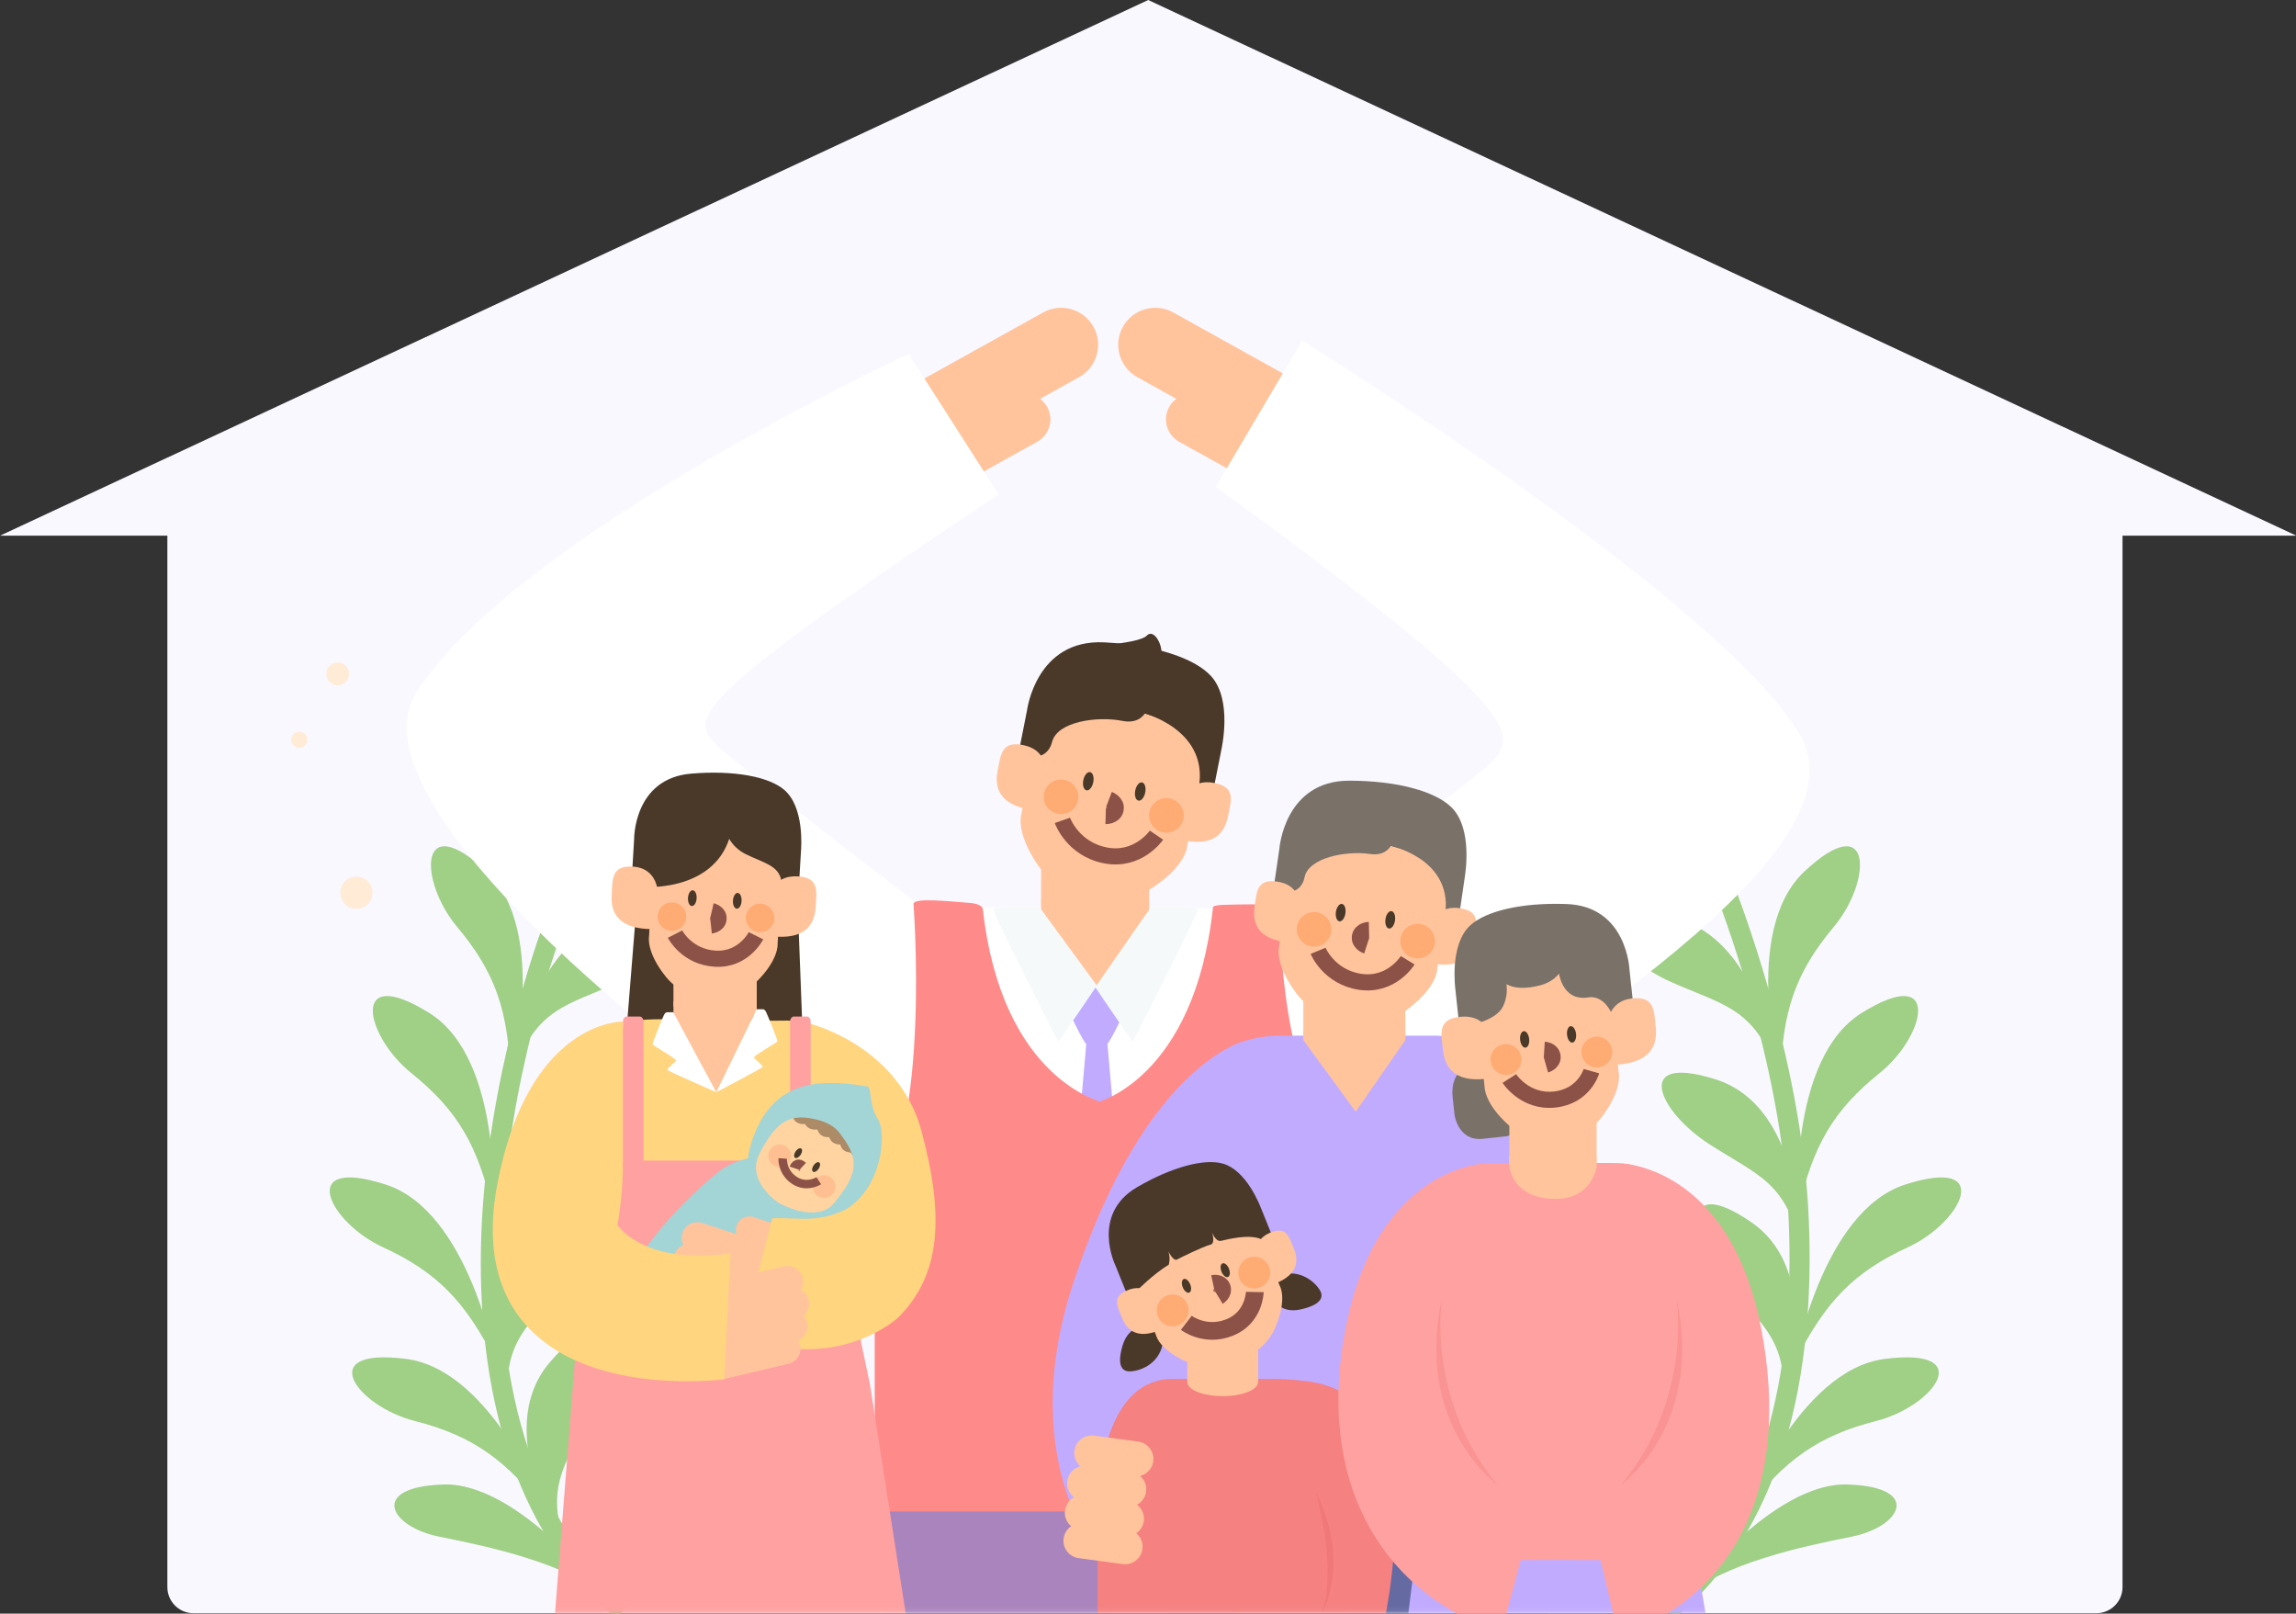 <svg width="454" height="319" viewBox="0 0 454 319" fill="none" xmlns="http://www.w3.org/2000/svg">
<rect x="0" y="0" width="454" height="319" fill="#333333" stroke="none"/>
<g clip-path="url(#clip0_596_21794)">
<path d="M454.083 105.901L340.561 52.95L227.04 0L113.522 52.951L0 105.901H33.094V313.75C33.094 316.604 35.409 318.917 38.266 318.917H414.526C417.383 318.917 419.698 316.604 419.698 313.75V105.901H454.083Z" fill="#F9F8FF"/>
<path d="M119.815 315.622C119.815 315.622 102.575 293.011 87.732 293.468C72.89 293.925 76.936 301.816 86.943 303.803C96.948 305.789 111.754 309.014 119.815 315.622Z" fill="#A0CF86"/>
<path d="M112.34 306.954C112.34 306.954 96.594 283.465 108.714 269.316C120.041 256.094 121.548 268.962 116.518 279.603C111.488 290.245 107.493 294.212 112.34 306.954Z" fill="#A0CF86"/>
<path d="M100.561 278.969C100.561 278.969 91.331 252.244 106.66 241.651C120.985 231.75 119.16 244.578 111.58 253.587C104 262.596 99.126 265.413 100.559 278.969H100.561Z" fill="#A0CF86"/>
<path d="M96.91 247.177C96.91 247.177 96.041 218.919 113.829 213.355C130.45 208.154 124.895 219.861 114.978 226.212C105.063 232.563 99.57 233.808 96.91 247.177Z" fill="#A0CF86"/>
<path d="M108.323 299.277C108.323 299.277 97.486 270.846 80.336 268.646C61.849 266.274 70.602 278.011 82.017 280.917C93.431 283.822 100.152 288.557 108.325 299.275L108.323 299.277Z" fill="#A0CF86"/>
<path d="M98.057 269.189C98.057 269.189 92.733 239.466 76.271 234.174C58.528 228.471 64.99 241.607 75.682 246.545C86.374 251.483 91.981 257.157 98.057 269.187V269.189Z" fill="#A0CF86"/>
<path d="M97.483 239.511C97.483 239.511 99.561 209.389 84.883 200.252C69.064 190.403 72.132 204.717 81.298 212.108C90.464 219.498 94.519 226.364 97.483 239.511Z" fill="#A0CF86"/>
<path d="M100.927 213.24C100.927 213.24 108.821 184.094 96.199 172.282C82.596 159.551 82.822 174.186 90.376 183.217C97.93 192.246 100.574 199.768 100.927 213.24Z" fill="#A0CF86"/>
<path d="M101.479 212.072C101.479 212.072 104.971 184.016 123.402 181.252C140.628 178.667 133.334 189.382 122.56 194.133C111.783 198.884 106.166 199.271 101.479 212.072Z" fill="#A0CF86"/>
<path d="M109.847 181.934C109.847 181.934 99.614 208.057 97.453 238.633C95.432 267.244 100.647 299.751 123.191 318.429" stroke="#A0CF86" stroke-width="3.97" stroke-miterlimit="10"/>
<path d="M333.181 315.622C333.181 315.622 350.421 293.011 365.264 293.468C380.106 293.925 376.06 301.816 366.053 303.803C356.048 305.789 341.242 309.014 333.179 315.622H333.181Z" fill="#A0CF86"/>
<path d="M340.656 306.954C340.656 306.954 356.4 283.465 344.28 269.316C332.953 256.094 331.446 268.962 336.476 279.603C341.508 290.245 345.501 294.212 340.654 306.954H340.656Z" fill="#A0CF86"/>
<path d="M352.437 278.969C352.437 278.969 361.667 252.244 346.338 241.651C332.013 231.75 333.838 244.578 341.418 253.587C348.998 262.596 353.872 265.413 352.438 278.969H352.437Z" fill="#A0CF86"/>
<path d="M356.088 247.177C356.088 247.177 356.956 218.919 339.169 213.355C322.547 208.154 328.103 219.861 338.02 226.212C347.935 232.563 353.428 233.808 356.088 247.177Z" fill="#A0CF86"/>
<path d="M344.675 299.277C344.675 299.277 355.512 270.846 372.662 268.646C391.149 266.274 382.395 278.011 370.98 280.917C359.567 283.822 352.846 288.557 344.673 299.275L344.675 299.277Z" fill="#A0CF86"/>
<path d="M354.939 269.189C354.939 269.189 360.263 239.466 376.725 234.174C394.468 228.471 388.006 241.607 377.314 246.545C366.622 251.483 361.015 257.157 354.939 269.187V269.189Z" fill="#A0CF86"/>
<path d="M355.513 239.511C355.513 239.511 353.435 209.389 368.113 200.252C383.932 190.403 380.864 204.717 371.698 212.108C362.532 219.498 358.476 226.364 355.513 239.511Z" fill="#A0CF86"/>
<path d="M352.069 213.24C352.069 213.24 344.175 184.094 356.797 172.282C370.4 159.551 370.174 174.186 362.62 183.217C355.066 192.246 352.422 199.768 352.069 213.24Z" fill="#A0CF86"/>
<path d="M351.517 212.072C351.517 212.072 348.025 184.016 329.593 181.252C312.368 178.667 319.662 189.382 330.436 194.133C341.212 198.884 346.83 199.271 351.517 212.072Z" fill="#A0CF86"/>
<path d="M339.861 172.734C339.861 172.734 353.652 205.819 355.545 238.631C357.195 267.266 352.35 299.749 329.806 318.427" stroke="#A0CF86" stroke-width="3.97" stroke-miterlimit="10"/>
<mask id="mask0_596_21794" style="mask-type:luminance" maskUnits="userSpaceOnUse" x="12" y="17" width="430" height="302">
<path d="M441.342 117.854L334.19 67.874L227.04 17.895L119.892 67.874L12.741 117.854H43.977V314.04C43.977 316.735 46.164 318.918 48.859 318.918H404.003C406.7 318.918 408.885 316.733 408.885 314.04V117.854H441.34H441.342Z" fill="white"/>
</mask>
<g mask="url(#mask0_596_21794)">
<path d="M216.215 64.603C214.247 61.072 209.789 59.804 206.259 61.769L178.395 77.266C174.863 79.23 173.594 83.684 175.56 87.213C177.527 90.745 181.984 92.012 185.518 90.047L213.38 74.549C216.912 72.584 218.181 68.13 216.217 64.601L216.215 64.603Z" fill="#FFC49C"/>
<path d="M207.063 80.448C205.705 78.008 202.624 77.133 200.184 78.491L180.934 89.198C178.492 90.556 177.617 93.634 178.975 96.072C180.334 98.511 183.412 99.386 185.854 98.029L205.104 87.32C207.546 85.962 208.422 82.884 207.063 80.446V80.448Z" fill="#FFC49C"/>
<path d="M222.038 64.603C224.006 61.072 228.463 59.804 231.994 61.769L259.856 77.266C263.388 79.23 264.657 83.684 262.69 87.213C260.724 90.745 256.269 92.012 252.733 90.047L224.871 74.549C221.338 72.584 220.07 68.13 222.034 64.601L222.038 64.603Z" fill="#FFC49C"/>
<path d="M231.188 80.448C232.548 78.008 235.627 77.133 238.066 78.491L257.319 89.198C259.759 90.556 260.636 93.634 259.278 96.072C257.919 98.511 254.84 99.386 252.399 98.029L233.148 87.32C230.708 85.962 229.831 82.884 231.189 80.446L231.188 80.448Z" fill="#FFC49C"/>
<path d="M251.408 181.949C251.408 181.949 270.085 171.019 293.722 151.757C301.12 145.472 301.93 141.073 240.42 96.211L257.484 67.34C257.484 67.34 339.983 118.475 355.901 145.232C369.319 167.787 309.961 205.271 258.134 238.873L251.408 181.947V181.949Z" fill="white"/>
<path d="M184.958 181.307C184.958 181.307 165.674 166.972 142.038 147.709C136.896 142.174 133.177 140.5 197.458 97.747L179.685 69.977C179.685 69.977 102.109 105.899 82.332 136.882C69.319 157.268 125.059 205.272 176.886 238.874L184.958 181.306V181.307Z" fill="white"/>
<path d="M233.475 179.34H199.05C172.112 179.34 173.005 196.156 173.005 196.156V297.172H259.522V196.156C259.522 196.156 260.414 179.34 233.477 179.34H233.475Z" fill="white"/>
<path d="M261.6 453.369H219.266L218.241 295.477L261.266 295.461L261.6 453.369Z" fill="#AA85BD"/>
<path d="M219.18 313.027H217.302V335.48H219.18V313.027Z" fill="#4C8A96"/>
<path d="M174.8 453.369H217.134L218.161 295.477L175.136 295.461L174.8 453.369Z" fill="#AA85BD"/>
<path d="M219.099 291.754H217.221V335.48H219.099V291.754Z" fill="#AA85BD"/>
<path d="M205.897 187.02V168.594H227.211V189.078L205.897 187.02Z" fill="#FFC688"/>
<path d="M218.405 199.775L216.852 194.543V194.985L215.354 200.028C215.354 200.028 209.778 263.017 209.861 263.859C209.943 264.699 214.799 271.543 215.783 272.367C216.552 273.011 216.806 273.036 216.879 273.018C216.954 273.036 217.206 273.011 217.975 272.367C218.959 271.543 223.815 264.699 223.897 263.859C223.98 263.019 218.405 199.775 218.405 199.775Z" fill="#C1ABFF"/>
<path d="M180.627 178.624C180.627 178.624 184.091 223.218 172.963 237.192V298.802H218.348V218.015C218.348 218.015 198.176 213.864 194.35 179.814C194.35 179.814 194.434 178.706 191.806 178.503C187.128 178.138 181.053 177.47 180.627 178.624Z" fill="#FF8A8A"/>
<path d="M217.301 195.095V195.02H216.038V195.361L210.828 198.888C210.828 198.888 214.37 206.433 214.865 206.433H216.512V206.233H217.219V206.433H218.866C219.359 206.433 222.901 198.888 222.901 198.888L217.301 195.097V195.095Z" fill="#C1ABFF"/>
<path d="M253.05 179.441C253.05 179.441 252.648 210.299 263.394 224.273L261.611 298.801H216.677V218.014C216.677 218.014 236.15 213.518 239.842 179.468C239.842 179.468 239.517 178.946 241.942 178.878C250.677 178.634 252.99 178.815 253.052 179.445L253.05 179.441Z" fill="#FF8A8A"/>
<path d="M216.947 194.764C216.947 194.764 209.415 205.893 209.281 205.893C209.147 205.893 196.243 180.371 196.377 179.751C196.509 179.133 205.673 179.331 205.673 179.331L216.947 194.764Z" fill="#F5F9FA"/>
<path d="M216.297 194.764C216.297 194.764 223.83 205.893 223.964 205.893C224.098 205.893 237 180.371 236.868 179.751C236.735 179.133 227.571 179.331 227.571 179.331L216.297 194.764Z" fill="#F5F9FA"/>
<path d="M205.897 179.808L216.848 194.774L227.213 179.809L227.221 178.23L205.897 177.648V179.808Z" fill="#FFC49C"/>
<path d="M227.221 168.594H205.897V179.141H227.221V168.594Z" fill="#FFC49C"/>
<path d="M201.341 149.203L203.079 140.433C203.079 140.433 204.845 126.279 218.407 126.987C228.511 127.515 236.299 130.16 239.474 133.664C243.737 138.364 241.584 147.836 241.457 148.475C241.331 149.113 239.643 157.617 239.643 157.617L201.339 149.205L201.341 149.203Z" fill="#4A3928"/>
<path d="M234.738 167.308C234.738 167.308 236.403 158.911 237.984 150.937C239.564 142.962 220.861 139.701 220.861 139.701L220.806 139.98C215.221 139.268 206.309 139.024 205.233 144.452C203.652 152.424 201.985 160.824 201.985 160.824C201.985 160.824 200.695 164.271 205.088 170.83C208.051 175.255 212.897 176.768 215.752 177.232C218.568 177.891 223.624 178.339 228.052 175.378C234.619 170.988 234.74 167.31 234.74 167.31L234.738 167.308Z" fill="#FFC49C"/>
<path d="M202.665 149.504C202.665 149.504 207.014 150.715 208.038 146.665C209.062 142.614 217.017 141.538 221.91 142.506C227.23 143.561 227.434 137.937 227.434 137.937L216.389 136.055L207.025 138.674L202.665 149.504Z" fill="#4A3928"/>
<path d="M206.533 151.372C206.533 151.372 206.512 148.127 202.257 147.285C198.001 146.443 197.893 149.221 197.274 152.337C196.656 155.456 197.385 158.842 203.344 160.021C209.301 161.201 206.534 151.372 206.534 151.372H206.533Z" fill="#FFC49C"/>
<path d="M225.618 140.809C225.618 140.809 238.983 143.953 237.068 155.561L239.75 156.258L239.335 144.41L231.469 140.035L225.62 140.809H225.618Z" fill="#4A3928"/>
<path d="M234.632 156.94C234.632 156.94 235.887 153.948 240.145 154.79C244.402 155.632 243.442 158.24 242.823 161.359C242.205 164.477 240.238 167.328 234.279 166.149C228.322 164.969 234.632 156.938 234.632 156.938V156.94Z" fill="#FFC49C"/>
<path d="M213.65 127.832C213.65 127.832 225.073 127.386 226.74 125.673C228.408 123.958 230.362 128.599 229.407 129.791C228.452 130.982 220.536 129.914 220.536 129.914L213.652 127.832H213.65Z" fill="#4A3928"/>
<path d="M213.233 157.523C213.233 159.411 211.702 160.94 209.813 160.94C207.924 160.94 206.393 159.411 206.393 157.523C206.393 155.635 207.924 154.105 209.813 154.105C211.702 154.105 213.233 155.635 213.233 157.523Z" fill="#FFAB73"/>
<path d="M234.059 161.187C234.059 163.075 232.528 164.604 230.637 164.604C228.746 164.604 227.217 163.075 227.217 161.187C227.217 159.299 228.748 157.77 230.637 157.77C232.526 157.77 234.059 159.299 234.059 161.187Z" fill="#FFAB73"/>
<path d="M216.18 154.635C215.984 155.63 215.381 156.349 214.836 156.241C214.291 156.132 214.01 155.239 214.206 154.245C214.405 153.251 215.005 152.531 215.55 152.64C216.095 152.748 216.376 153.641 216.18 154.635Z" fill="#4A3928"/>
<path d="M226.451 156.671C226.255 157.665 225.653 158.384 225.107 158.276C224.562 158.168 224.28 157.274 224.476 156.28C224.674 155.286 225.276 154.567 225.822 154.675C226.367 154.783 226.648 155.676 226.451 156.672V156.671Z" fill="#4A3928"/>
<path d="M219.281 158.039C219.281 158.039 220.867 158.643 220.597 160.004C220.327 161.365 218.631 161.319 218.631 161.319" stroke="#8C5247" stroke-width="3.19" stroke-miterlimit="10"/>
<path d="M210.074 162.176C210.074 162.176 212.047 167.811 218.554 169.099C225.062 170.386 228.676 165.102 228.676 165.102" stroke="#8C5247" stroke-width="3.19" stroke-miterlimit="10"/>
<path d="M125.626 182.074L123.065 213.875L159.03 212.793L157.846 181.68L125.626 182.074Z" fill="#4A3928"/>
<path d="M160.288 202.416C160.288 202.416 177.668 206.708 182.224 223.645C186.781 240.582 185.988 251.906 177.785 260.283C169.583 268.661 160.699 242.481 160.699 242.481L160.29 202.414L160.288 202.416Z" fill="#FFD580"/>
<path d="M129.165 201.512C130.739 201.512 139.69 201.313 140.957 201.313C140.957 201.313 141.677 201.303 151.349 201.76C152.614 201.819 154.024 201.76 155.598 201.76C170.875 201.76 169.733 220.284 169.733 220.284L170.37 277.834L145.835 277.728L113.779 277.194L114.978 219.886C114.978 219.886 113.889 201.514 129.167 201.514L129.165 201.512Z" fill="#FFD580"/>
<path d="M160.301 230.529C160.301 231.081 159.963 231.527 159.546 231.527H156.985C156.569 231.527 156.233 231.08 156.233 230.529V201.957C156.233 201.405 156.57 200.957 156.985 200.957H159.546C159.963 200.957 160.301 201.405 160.301 201.957V230.529Z" fill="#FFA1A1"/>
<path d="M133.164 198.953V187.824H149.635V200.687L133.164 198.953Z" fill="#FFC49C"/>
<path d="M133.164 200.868L141.608 215.968L149.616 199.629L149.627 197.523L133.164 197.94V200.868Z" fill="#FFC49C"/>
<path d="M124.939 173.465L125.385 165.935C125.385 165.935 125.237 153.903 136.652 152.94C145.157 152.223 151.97 153.544 155.025 156.106C159.128 159.546 158.414 167.709 158.383 168.257C158.35 168.806 157.916 176.106 157.916 176.106L124.938 173.465H124.939Z" fill="#4A3928"/>
<path d="M153.756 186.653C153.756 186.653 154.184 179.458 154.59 172.629C154.995 165.798 141.421 165.359 141.421 165.359L141.262 165.589C136.966 165.662 129.448 166.473 129.171 171.121C128.765 177.952 128.337 185.145 128.337 185.145C128.337 185.145 127.702 188.17 131.677 193.112C134.357 196.445 138.174 197.129 140.378 197.177C142.574 197.391 146.444 197.162 149.501 194.168C154.032 189.731 153.758 186.653 153.758 186.653H153.756Z" fill="#FFC49C"/>
<path d="M128.157 175.339C128.157 175.339 141.862 176.051 144.546 164.575C145.91 158.746 146.391 159.224 146.391 159.224L133.272 163.5L127.508 165.093L128.156 175.339H128.157Z" fill="#4A3928"/>
<path d="M129.924 175.437C129.924 175.437 129.435 171.57 125.152 171.317C120.869 171.062 121.137 173.799 120.95 176.936C120.763 180.075 121.932 183.292 127.93 183.648C133.926 184.004 129.924 175.435 129.924 175.435V175.437Z" fill="#FFC49C"/>
<path d="M143.628 164.624C143.628 164.624 144.419 167.361 147.45 168.854C151.441 170.82 154.445 171.118 154.619 175.045C154.793 178.972 157.198 169.347 157.198 169.347L150.729 162.555L143.63 164.626L143.628 164.624Z" fill="#4A3928"/>
<path d="M152.662 176.1C152.662 176.1 153.49 173 157.773 173.253C162.056 173.506 161.467 176.192 161.28 179.33C161.094 182.469 159.55 185.527 153.554 185.171C147.559 184.815 152.66 176.1 152.66 176.1H152.662Z" fill="#FFC49C"/>
<path d="M135.646 180.761C135.894 182.298 134.849 183.743 133.311 183.991C131.774 184.239 130.325 183.195 130.078 181.658C129.83 180.122 130.874 178.675 132.413 178.427C133.951 178.178 135.398 179.224 135.646 180.759V180.761Z" fill="#FFAB73"/>
<path d="M153.077 181.008C153.325 182.544 152.28 183.991 150.742 184.239C149.205 184.486 147.757 183.443 147.509 181.907C147.261 180.37 148.306 178.925 149.844 178.677C151.381 178.429 152.829 179.473 153.077 181.01V181.008Z" fill="#FFAB73"/>
<path d="M137.744 177.607C137.695 178.468 137.269 179.143 136.799 179.115C136.327 179.088 135.985 178.367 136.037 177.507C136.088 176.644 136.512 175.969 136.984 175.997C137.456 176.024 137.797 176.745 137.746 177.607H137.744Z" fill="#4A3928"/>
<path d="M146.637 178.135C146.585 178.995 146.161 179.67 145.69 179.643C145.218 179.615 144.876 178.894 144.928 178.034C144.979 177.172 145.403 176.497 145.875 176.524C146.347 176.552 146.688 177.273 146.637 178.135Z" fill="#4A3928"/>
<path d="M140.751 180.117C140.751 180.117 142.158 180.442 142.088 181.621C142.018 182.799 140.583 182.957 140.583 182.957" stroke="#8C5247" stroke-width="3.19" stroke-miterlimit="10"/>
<path d="M133.47 184.668C133.47 184.668 135.785 189.188 141.42 189.524C147.054 189.857 149.488 184.985 149.488 184.985" stroke="#8C5247" stroke-width="3.19" stroke-miterlimit="10"/>
<path d="M133.131 200.112H131.934C131.934 200.112 131.594 200.04 131.28 200.669C130.968 201.299 128.956 206.264 129.037 206.481C129.118 206.695 133.97 209.394 133.685 209.719C133.401 210.043 131.892 211.283 131.932 211.5C131.972 211.716 141.638 215.919 141.638 215.919L133.129 200.114L133.131 200.112Z" fill="white"/>
<path d="M149.635 199.514H150.833C150.833 199.514 151.173 199.443 151.485 200.072C151.797 200.701 153.809 205.667 153.727 205.881C153.644 206.096 148.794 208.794 149.078 209.119C149.363 209.442 150.872 210.684 150.832 210.9C150.791 211.117 141.636 215.919 141.636 215.919L149.631 199.514H149.635Z" fill="white"/>
<path d="M123.188 229.438H160.35C160.35 229.438 159.469 250.296 170 264.082L173.19 306.319L115.845 298.445L114.045 264.214C114.045 264.214 123.19 251.151 123.19 229.438H123.188Z" fill="#FFA1A1"/>
<path d="M114.044 264.21L103.596 397.326H191.325L171.997 273.529L170 264.077L121.178 263.992L114.044 264.21Z" fill="#FFA1A1"/>
<path d="M142.113 231.628C142.113 231.628 120.01 248.969 121.774 263.866C123.539 278.763 152.937 271.075 165.059 248.329C174.92 229.827 151.252 224.34 142.115 231.628H142.113Z" fill="#A3D4D6"/>
<path d="M169.018 236.481L171.905 232.045C171.905 232.045 177.007 225.316 170.965 220.022C166.466 216.077 162.199 215.493 159.407 215.668C155.658 215.901 152.526 219.294 152.317 219.617C152.108 219.94 149.308 224.24 149.308 224.24L169.019 236.481H169.018Z" fill="#AD8B66"/>
<path d="M149.387 227.361C149.387 227.361 150.145 226.124 152.771 222.092C155.396 218.06 164.67 224.396 164.67 224.396L164.579 224.536C167.239 226.539 171.118 230.114 169.332 232.857C166.706 236.889 165.948 238.123 165.948 238.123C165.948 238.123 164.601 239.787 160.028 240.754C156.943 241.405 154.696 239.512 153.294 238.53C151.829 237.648 149.558 236.745 148.904 233.664C147.937 229.094 149.385 227.357 149.385 227.357L149.387 227.361Z" fill="#FFD4A1"/>
<path d="M156.262 229.365C155.785 230.515 154.463 231.06 153.312 230.583C152.161 230.104 151.614 228.785 152.093 227.633C152.572 226.483 153.892 225.938 155.043 226.415C156.194 226.892 156.74 228.213 156.262 229.363V229.365Z" fill="#FFBF91"/>
<path d="M165.019 235.433C164.54 236.583 163.22 237.128 162.069 236.651C160.918 236.174 160.373 234.853 160.85 233.703C161.329 232.553 162.649 232.008 163.8 232.485C164.951 232.962 165.498 234.283 165.019 235.433Z" fill="#FFBF91"/>
<path d="M158.309 228.302C157.972 228.804 157.472 229.063 157.197 228.878C156.921 228.693 156.971 228.135 157.311 227.632C157.648 227.128 158.148 226.871 158.423 227.056C158.699 227.242 158.647 227.799 158.309 228.304V228.302Z" fill="#4A3928"/>
<path d="M161.873 231.052C161.535 231.554 161.035 231.813 160.76 231.628C160.485 231.443 160.534 230.885 160.874 230.382C161.213 229.878 161.711 229.621 161.986 229.806C162.262 229.992 162.21 230.549 161.873 231.054V231.052Z" fill="#4A3928"/>
<path d="M158.599 230.708C157.608 229.788 157.21 230.98 157.21 230.98" stroke="#8C5247" stroke-width="2.25" stroke-miterlimit="10"/>
<path d="M154.753 229.012C154.753 229.012 154.594 231.67 157.05 233.321C159.506 234.972 161.904 233.418 161.904 233.418" stroke="#8C5247" stroke-width="1.67" stroke-miterlimit="10"/>
<path d="M156.692 220.455C156.692 220.455 156.811 222.346 159.126 222.227C161.441 222.108 159.155 220.094 159.155 220.094L156.69 220.455H156.692Z" fill="#AD8B66"/>
<path d="M159.007 221.537C159.007 221.537 159.126 223.43 161.441 223.309C163.756 223.188 161.47 221.176 161.47 221.176L159.005 221.537H159.007Z" fill="#AD8B66"/>
<path d="M161.592 223.039C161.592 223.039 161.713 224.93 164.026 224.811C166.341 224.692 164.055 222.68 164.055 222.68L161.59 223.039H161.592Z" fill="#AD8B66"/>
<path d="M163.907 224.481C163.907 224.481 164.026 226.374 166.341 226.253C168.656 226.132 166.37 224.121 166.37 224.121L163.905 224.481H163.907Z" fill="#AD8B66"/>
<path d="M166.12 226.063C166.12 226.063 166.24 227.954 168.555 227.835C170.87 227.714 168.584 225.703 168.584 225.703L166.119 226.063H166.12Z" fill="#AD8B66"/>
<path d="M173.556 221.176C171.872 218.654 172.293 215.049 171.632 214.809C161.893 213.127 153.176 213.607 149.027 224.601C144.878 235.594 152.484 239.437 152.484 239.437C158.555 243.462 163.516 242.561 169.047 237.755C174.578 232.949 175.239 223.698 173.556 221.176ZM164.931 237.825C161.377 242.092 153.896 237.755 153.896 237.755C153.896 237.755 147.272 233.439 150.268 227.844C153.635 221.556 156.24 219.875 162.051 221.477C164.586 222.273 165.632 223.353 166.405 224.52C170.075 229.299 169.495 232.344 164.927 237.823L164.931 237.825Z" fill="#A3D4D6"/>
<path d="M127.245 230.529C127.245 231.081 126.907 231.527 126.492 231.527H123.931C123.515 231.527 123.179 231.08 123.179 230.529V201.957C123.179 201.405 123.517 200.957 123.931 200.957H126.492C126.909 200.957 127.245 201.405 127.245 201.957V230.529Z" fill="#FFA1A1"/>
<path d="M134.942 243.765C135.467 242.142 137.208 241.252 138.833 241.775L151.641 245.906C153.266 246.43 154.156 248.169 153.633 249.793C153.11 251.416 151.368 252.306 149.743 251.783L136.934 247.652C135.311 247.129 134.419 245.388 134.942 243.765Z" fill="#FFC49C"/>
<path d="M133.382 248.006C133.907 246.383 135.647 245.493 137.272 246.018L150.081 250.149C151.705 250.673 152.596 252.412 152.073 254.036C151.549 255.658 149.807 256.549 148.182 256.026L135.374 251.895C133.749 251.372 132.859 249.632 133.382 248.008V248.006Z" fill="#FFC49C"/>
<path d="M133.327 252.511C133.852 250.889 135.592 249.998 137.217 250.521L150.027 254.652C151.652 255.176 152.543 256.915 152.019 258.539C151.494 260.162 149.754 261.052 148.129 260.527L135.321 256.396C133.696 255.873 132.806 254.133 133.329 252.509L133.327 252.511Z" fill="#FFC49C"/>
<path d="M134.353 257.019C134.878 255.396 136.619 254.506 138.243 255.029L151.052 259.162C152.677 259.684 153.567 261.425 153.044 263.047C152.519 264.67 150.778 265.56 149.154 265.035L136.345 260.904C134.72 260.381 133.83 258.641 134.353 257.019Z" fill="#FFC49C"/>
<path d="M145.625 242.329C146.081 240.922 147.591 240.148 149.001 240.603L154.14 242.259C155.548 242.714 156.323 244.224 155.867 245.631C155.412 247.04 153.901 247.812 152.491 247.357L147.353 245.701C145.943 245.246 145.17 243.736 145.625 242.327V242.329Z" fill="#FFC49C"/>
<path d="M152.678 240.843L146.664 264.336C146.664 264.336 161.792 271.073 175.645 261.967C185.02 255.804 178.149 233.078 168.536 238.414C161.975 242.057 158.274 240.606 152.68 240.843H152.678Z" fill="#FFD580"/>
<path d="M158.676 252.629C158.281 250.969 156.616 249.944 154.957 250.338L141.86 253.44C140.198 253.835 139.172 255.498 139.567 257.157C139.96 258.815 141.625 259.842 143.286 259.45L156.383 256.346C158.043 255.953 159.071 254.288 158.676 252.629Z" fill="#FFC49C"/>
<path d="M159.895 256.985C159.5 255.325 157.835 254.299 156.176 254.694L143.079 257.798C141.419 258.192 140.391 259.854 140.786 261.514C141.179 263.172 142.844 264.2 144.505 263.805L157.602 260.701C159.264 260.309 160.29 258.645 159.895 256.985Z" fill="#FFC49C"/>
<path d="M159.592 261.477C159.197 259.819 157.532 258.791 155.873 259.186L142.776 262.29C141.116 262.684 140.09 264.348 140.483 266.006C140.876 267.664 142.541 268.692 144.202 268.297L157.299 265.193C158.961 264.801 159.987 263.137 159.592 261.477Z" fill="#FFC49C"/>
<path d="M158.212 265.892C157.817 264.232 156.152 263.207 154.492 263.599L141.395 266.703C139.734 267.096 138.708 268.759 139.103 270.42C139.495 272.078 141.16 273.105 142.822 272.711L155.919 269.609C157.58 269.216 158.606 267.552 158.213 265.892H158.212Z" fill="#FFC49C"/>
<path d="M148.14 250.354C147.799 248.914 146.354 248.025 144.913 248.366L139.659 249.61C138.22 249.951 137.327 251.394 137.669 252.834C138.01 254.274 139.455 255.164 140.896 254.823L146.148 253.577C147.59 253.236 148.48 251.792 148.138 250.352L148.14 250.354Z" fill="#FFC49C"/>
<path d="M123.177 201.953C123.177 201.953 104.607 201.506 98.366 233.921C92.239 265.737 117.321 275.079 143.202 272.713L144.478 247.764C144.478 247.764 120.054 252.317 118.78 233.195L123.184 202.933L123.177 201.955V201.953Z" fill="#FFD580"/>
<path d="M303.044 294.082C303.044 294.082 308.392 336.979 309.699 348.844C311.004 360.709 309.33 388.929 306.572 418C304.935 435.286 302.796 451.539 302.796 451.539L273.056 451.452C273.056 451.452 266.595 375.23 267.267 370.95C267.939 366.672 257.299 297.188 257.299 297.188L303.044 294.084V294.082Z" fill="#656AA3"/>
<path d="M235.062 293.666C235.062 293.666 226.947 344.15 225.106 355.931C223.265 367.711 224.48 388.071 225.912 417.25C226.764 434.602 228.203 451.403 228.203 451.403L257.85 451.506C257.85 451.506 267.785 376.619 267.306 372.31C266.829 368.001 280.61 299.156 280.61 299.156L235.06 293.664L235.062 293.666Z" fill="#656AA3"/>
<path d="M283.162 204.73H253.467C230.231 204.73 231.001 231.962 231.001 231.962V304.958L268.314 304.816L305.627 304.958V231.962C305.627 231.962 306.396 204.73 283.162 204.73Z" fill="#C1ABFF"/>
<path d="M246.422 205.727C246.422 205.727 226.784 209.716 212.295 253.422C200.061 290.325 218.84 309.503 218.84 309.503L240.529 285.829L246.422 205.727Z" fill="#C1ABFF"/>
<path d="M251.76 176.139L252.981 167.771C252.981 167.771 253.967 154.316 266.81 154.332C276.381 154.345 283.863 156.469 287.032 159.624C291.286 163.858 289.709 172.909 289.621 173.518C289.531 174.127 288.348 182.242 288.348 182.242L251.76 176.139Z" fill="#7A7168"/>
<path d="M284.179 191.631C284.179 191.631 285.347 183.616 286.455 176.009C287.564 168.402 269.74 166.223 269.74 166.223L269.702 166.489C264.392 166.087 255.961 166.285 255.206 171.462C254.097 179.069 252.93 187.083 252.93 187.083C252.93 187.083 251.876 190.4 256.342 196.385C259.355 200.421 264.005 201.617 266.724 201.92C269.413 202.406 274.212 202.586 278.253 199.575C284.243 195.112 284.181 191.633 284.181 191.633L284.179 191.631Z" fill="#FFC49C"/>
<path d="M253.025 176.358C253.025 176.358 257.191 177.291 257.964 173.415C258.736 169.539 266.197 168.139 270.866 168.82C275.942 169.557 275.863 164.238 275.863 164.238L265.34 162.992L256.62 165.918L253.025 176.358Z" fill="#7A7168"/>
<path d="M256.768 177.937C256.768 177.937 256.594 174.874 252.533 174.283C248.472 173.692 248.503 176.321 248.07 179.294C247.637 182.27 248.489 185.432 254.174 186.261C259.858 187.089 256.77 177.937 256.77 177.937H256.768Z" fill="#FFC49C"/>
<path d="M274.288 167.036C274.288 167.036 287.063 169.362 285.815 180.42L288.381 180.95L287.417 169.777L279.775 166.023L274.288 167.038V167.036Z" fill="#7A7168"/>
<path d="M283.579 181.84C283.579 181.84 284.621 178.952 288.682 179.545C292.743 180.136 291.963 182.645 291.528 185.622C291.095 188.598 289.374 191.386 283.689 190.559C278.003 189.731 283.577 181.842 283.577 181.842L283.579 181.84Z" fill="#FFC49C"/>
<path d="M263.243 183.518C263.357 185.401 261.922 187.021 260.034 187.135C258.149 187.249 256.528 185.814 256.414 183.93C256.3 182.046 257.736 180.427 259.621 180.311C261.507 180.197 263.128 181.632 263.241 183.516L263.243 183.518Z" fill="#FFAB73"/>
<path d="M283.726 185.842C283.84 187.726 282.404 189.345 280.519 189.459C278.633 189.573 277.012 188.138 276.896 186.254C276.783 184.371 278.218 182.751 280.105 182.635C281.991 182.521 283.612 183.956 283.726 185.842Z" fill="#FFAB73"/>
<path d="M257.717 205.616L268.073 219.77L277.878 205.618L277.884 204.125L257.717 203.574V205.616Z" fill="#FFC49C"/>
<path d="M277.886 195.008H257.717V204.983H277.886V195.008Z" fill="#FFC49C"/>
<path d="M266.039 180.554C265.902 181.502 265.367 182.21 264.848 182.135C264.328 182.06 264.018 181.229 264.158 180.278C264.295 179.328 264.83 178.62 265.349 178.697C265.869 178.772 266.179 179.603 266.039 180.554Z" fill="#4A3928"/>
<path d="M275.839 181.977C275.701 182.926 275.167 183.634 274.648 183.559C274.128 183.484 273.818 182.653 273.956 181.704C274.095 180.754 274.627 180.046 275.149 180.123C275.668 180.198 275.979 181.029 275.839 181.979V181.977Z" fill="#4A3928"/>
<path d="M270.24 186.977C270.24 186.977 268.712 186.482 268.903 185.183C269.092 183.884 270.697 183.848 270.697 183.848" stroke="#8C5247" stroke-width="3.19" stroke-miterlimit="10"/>
<path d="M260.636 187.969C260.636 187.969 262.772 193.195 268.98 194.099C275.191 195.002 278.349 189.836 278.349 189.836" stroke="#8C5247" stroke-width="3.19" stroke-miterlimit="10"/>
<path d="M256.992 298.578C256.992 298.578 236.533 318.952 247.286 326.904L272.301 326.868C272.301 326.868 286.396 276.118 258.145 273.021C256.691 272.862 254.242 272.603 251.618 272.594L256.99 298.578H256.992Z" fill="#F58181"/>
<path d="M251.622 272.594H231.924C216.51 272.594 217.021 298.941 217.021 298.941V333.811L241.773 333.717L266.525 333.811V298.941C266.525 298.941 267.036 272.594 251.622 272.594Z" fill="#F58181"/>
<path d="M260.212 295.117C260.212 295.117 267.867 308.229 260.394 320.978C260.394 320.978 265.316 314.969 260.212 295.117Z" fill="#F07878"/>
<path d="M223.202 256.718L220.558 250.174C220.558 250.174 215.607 240.065 224.867 234.679C231.768 230.668 238.053 229.053 241.665 229.996C246.511 231.26 249.184 238.445 249.377 238.92C249.57 239.396 252.131 245.741 252.131 245.741L223.198 256.718H223.202Z" fill="#4A3928"/>
<path d="M226.477 262.344C226.477 262.344 223.187 261.79 221.942 266.097C220.687 270.44 222.21 271.176 223.539 271.106C225.966 270.978 229.543 269.222 229.968 265.15C229.968 265.15 229.629 262.173 226.477 262.344Z" fill="#4A3928"/>
<path d="M251.853 256.721C251.853 256.721 252.988 259.854 257.353 258.821C261.758 257.777 261.649 256.091 260.935 254.969C259.632 252.92 256.344 250.671 252.584 252.303C252.584 252.303 250.155 254.064 251.853 256.722V256.721Z" fill="#4A3928"/>
<path d="M253.08 254.259C253.08 254.259 250.55 247.994 248.147 242.045C245.744 236.098 231.982 242.016 231.982 242.016L232.067 242.223C228.072 244.164 222.08 247.849 223.716 251.898C226.119 257.847 228.648 264.111 228.648 264.111C228.648 264.111 229.285 266.945 235.022 269.381C238.892 271.023 242.748 269.932 244.831 269.007C246.974 268.228 250.508 266.34 252.153 262.473C254.592 256.741 253.081 254.259 253.081 254.259H253.08Z" fill="#FFC49C"/>
<path d="M224.707 255.236C224.707 255.236 228.123 251.802 231.105 250.014C231.105 250.014 231.509 248.715 231.019 247.398C231.019 247.398 232.01 249.366 232.711 249.005C233.414 248.644 237.692 246.494 239.438 246.026C240.354 245.729 239.656 243.553 239.656 243.553C239.656 243.553 240.312 245.538 241.441 245.303C242.568 245.068 246.763 243.898 249.338 244.942C251.914 245.984 249.913 241.495 249.913 241.495L243.612 236.559L229.179 238.558L223.473 245.45L222.708 251.023L224.709 255.235L224.707 255.236Z" fill="#4A3928"/>
<path d="M248.529 247.456C248.529 247.456 248.064 244.938 251.238 243.657C254.414 242.379 254.908 244.514 255.848 246.84C256.788 249.166 256.722 251.899 252.278 253.691C247.833 255.483 248.529 247.456 248.529 247.456Z" fill="#FFC49C"/>
<path d="M235.347 253.895C235.647 254.636 235.56 255.372 235.153 255.535C234.747 255.698 234.174 255.23 233.875 254.489C233.576 253.748 233.662 253.013 234.068 252.849C234.475 252.684 235.048 253.154 235.347 253.895Z" fill="#4A3928"/>
<path d="M243.008 250.807C243.308 251.55 243.221 252.284 242.816 252.447C242.408 252.61 241.835 252.142 241.536 251.401C241.237 250.658 241.323 249.925 241.731 249.76C242.136 249.594 242.709 250.066 243.01 250.807H243.008Z" fill="#4A3928"/>
<path d="M239.867 253.807C239.867 253.807 241.174 253.521 241.586 254.537C241.995 255.553 240.855 256.254 240.855 256.254" stroke="#8C5247" stroke-width="3.5" stroke-miterlimit="10"/>
<path d="M234.574 261.51C234.574 261.51 238.312 264.379 243.166 262.421C248.02 260.464 248.123 255.414 248.123 255.414" stroke="#8C5247" stroke-width="3.5" stroke-miterlimit="10"/>
<path d="M227.567 255.912C227.567 255.912 226.152 253.777 222.978 255.057C219.803 256.338 220.931 258.22 221.871 260.546C222.811 262.872 224.757 264.792 229.201 263C233.646 261.206 227.569 255.912 227.569 255.912H227.567Z" fill="#FFC49C"/>
<path d="M234.385 257.161C235.428 258.549 235.146 260.52 233.756 261.562C232.366 262.603 230.394 262.323 229.352 260.934C228.309 259.544 228.592 257.574 229.981 256.532C231.371 255.49 233.343 255.77 234.385 257.161Z" fill="#FFAB73"/>
<path d="M250.522 249.708C251.565 251.096 251.282 253.067 249.893 254.109C248.503 255.15 246.531 254.87 245.489 253.479C244.446 252.091 244.727 250.121 246.116 249.079C247.506 248.037 249.478 248.317 250.521 249.706L250.522 249.708Z" fill="#FFAB73"/>
<path d="M248.767 266.508H234.78V273.209H248.767V266.508Z" fill="#FFC49C"/>
<path d="M248.764 273.235C248.764 274.763 245.634 276.003 241.771 276.003C237.909 276.003 234.779 274.765 234.779 273.235C234.779 271.705 237.909 270.469 241.771 270.469C245.634 270.469 248.764 271.707 248.764 273.235Z" fill="#FFC49C"/>
<path d="M357.474 438.691H263.559L285.402 263.344L327.866 263.432L357.474 438.691Z" fill="#C1ABFF"/>
<path d="M318.928 229.906H295.642C277.421 229.906 278.025 254.513 278.025 254.513V308.497L307.283 308.387L336.542 308.497V254.513C336.542 254.513 337.146 229.906 318.926 229.906H318.928Z" fill="#FFA1A1"/>
<path d="M323.054 199.616L322.214 191.759C322.214 191.759 321.773 179.162 309.781 178.72C300.846 178.39 293.784 180.109 290.714 182.941C286.593 186.742 287.742 195.25 287.803 195.82C287.863 196.393 288.68 204.009 288.68 204.009L323.054 199.614V199.616Z" fill="#7A7168"/>
<path d="M293.806 210.402L290.645 210.74C290.645 210.74 286.661 211.508 287.243 216.944C287.643 220.68 287.606 220.341 287.606 220.341C287.606 220.341 288.271 225.652 293.202 225.127C298.133 224.601 297.702 224.646 297.702 224.646C297.702 224.646 301.353 224.239 300.999 220.924C300.525 216.489 297.437 210.417 297.437 210.417L293.806 210.404V210.402Z" fill="#7A7168"/>
<path d="M293.558 214.839C293.558 214.839 292.754 207.332 291.992 200.206C291.228 193.079 305.41 191.949 305.41 191.949L305.588 192.182C310.086 192.046 317.991 192.523 318.511 197.373C319.274 204.5 320.077 212.006 320.077 212.006C320.077 212.006 320.892 215.14 316.978 220.505C314.34 224.126 310.38 225.031 308.076 225.19C305.79 225.522 301.728 225.474 298.383 222.494C293.422 218.075 293.556 214.841 293.556 214.841L293.558 214.839Z" fill="#FFC49C"/>
<path d="M315.702 230.023V220.125H298.449V229.831L315.702 230.023Z" fill="#FFC49C"/>
<path d="M290.983 202.576C290.983 202.576 295.917 201.681 297.223 198.909C298.998 195.14 296.991 191.773 296.991 191.773L291.855 194.452L290.981 202.576H290.983Z" fill="#7A7168"/>
<path d="M294.179 203.743C294.179 203.743 293.158 200.54 288.69 201.017C284.221 201.496 284.972 204.275 285.321 207.549C285.671 210.824 287.438 213.946 293.692 213.278C299.949 212.611 294.179 203.743 294.179 203.743Z" fill="#FFC49C"/>
<path d="M309.86 204.583C309.958 205.48 310.433 206.166 310.925 206.115C311.417 206.061 311.738 205.291 311.643 204.394C311.546 203.495 311.07 202.809 310.576 202.862C310.082 202.915 309.763 203.686 309.858 204.585L309.86 204.583Z" fill="#4A3928"/>
<path d="M300.584 205.577C300.681 206.476 301.156 207.16 301.65 207.109C302.142 207.055 302.464 206.285 302.368 205.386C302.271 204.487 301.795 203.801 301.301 203.854C300.809 203.908 300.488 204.678 300.584 205.577Z" fill="#4A3928"/>
<path d="M305.675 210.482C305.675 210.482 307.13 210.071 306.998 208.842C306.866 207.613 305.357 207.52 305.357 207.52" stroke="#8C5247" stroke-width="3.19" stroke-miterlimit="10"/>
<path d="M314.683 211.758C314.683 211.758 313.275 216.738 307.397 217.366C301.518 217.993 298.452 213.212 298.452 213.212" stroke="#8C5247" stroke-width="3.19" stroke-miterlimit="10"/>
<path d="M296.846 193.637C296.846 193.637 298.432 196.403 304.602 194.776C309.21 193.56 309.776 189.29 309.776 189.29C309.776 189.29 296.176 184.663 296.846 193.639V193.637Z" fill="#7A7168"/>
<path d="M308.177 191.773C308.177 191.773 308.59 198.051 314.081 197.174C316.919 196.721 318.724 199.839 319.06 201.479C319.397 203.119 321.582 201.822 321.582 201.822L319.709 195.185L314.334 188.695L308.177 191.773Z" fill="#7A7168"/>
<path d="M317.938 201.928C317.938 201.928 318.257 197.859 322.726 197.38C327.194 196.903 327.049 199.778 327.4 203.052C327.75 206.326 326.686 209.751 320.429 210.421C314.173 211.089 317.938 201.928 317.938 201.928Z" fill="#FFC49C"/>
<path d="M300.731 208.678C301.158 210.305 300.186 211.971 298.557 212.396C296.929 212.824 295.262 211.85 294.836 210.225C294.408 208.597 295.381 206.934 297.011 206.506C298.64 206.081 300.305 207.053 300.733 208.68L300.731 208.678Z" fill="#FFAB73"/>
<path d="M318.696 207.196C319.124 208.823 318.151 210.489 316.521 210.915C314.892 211.342 313.225 210.368 312.799 208.743C312.372 207.115 313.346 205.45 314.973 205.022C316.601 204.595 318.266 205.569 318.694 207.196H318.696Z" fill="#FFAB73"/>
<path d="M298.399 228.586H315.706V230.655C315.706 230.655 314.872 237.011 307.593 237.011C300.314 237.011 298.392 232.458 298.392 229.683L298.399 228.586Z" fill="#FFC49C"/>
</g>
<path d="M293.852 229.996C293.852 229.996 272.288 230.286 266.046 262.703C259.92 294.519 274.612 315.638 296.848 322.741L303.864 296.698C303.864 296.698 290.008 290.094 288.732 261.32L293.136 231.058L293.852 229.996Z" fill="#FFA1A1"/>
<path d="M320.456 229.996C320.456 229.996 342.02 230.286 348.262 262.703C354.388 294.519 342.29 316.245 320.054 323.348L313.493 296.03C313.493 296.03 324.301 290.094 325.577 261.32L321.172 231.058L320.456 229.996Z" fill="#FFA1A1"/>
<path d="M228.037 288.898C228.301 287.003 226.978 285.253 225.081 284.99L216.369 283.811C214.472 283.547 212.723 284.869 212.458 286.764C212.194 288.659 213.516 290.409 215.414 290.672L224.127 291.851C226.023 292.115 227.775 290.793 228.037 288.9V288.898Z" fill="#FFC49C"/>
<path d="M226.622 294.894C226.886 292.999 225.562 291.249 223.666 290.987L214.953 289.807C213.057 289.543 211.307 290.865 211.043 292.76C210.779 294.655 212.1 296.403 213.999 296.668L222.711 297.847C224.608 298.111 226.359 296.789 226.624 294.896L226.622 294.894Z" fill="#FFC49C"/>
<path d="M226.172 300.716C226.436 298.821 225.113 297.071 223.218 296.807L214.505 295.627C212.609 295.363 210.859 296.686 210.595 298.581C210.331 300.476 211.654 302.224 213.551 302.488L222.263 303.667C224.16 303.932 225.909 302.609 226.174 300.716H226.172Z" fill="#FFC49C"/>
<path d="M225.898 306.245C226.163 304.35 224.839 302.6 222.943 302.338L214.23 301.159C212.333 300.894 210.584 302.217 210.32 304.112C210.055 306.007 211.377 307.755 213.275 308.021L221.988 309.201C223.884 309.465 225.634 308.142 225.898 306.249V306.245Z" fill="#FFC49C"/>
<path d="M296.057 293.48C296.057 293.48 279.653 281.824 285.121 256.691C285.121 256.691 281.9 276.481 296.057 293.48Z" fill="#FA9393"/>
<path d="M320.579 293.48C320.579 293.48 336.983 281.824 331.516 256.691C331.516 256.691 334.736 276.481 320.579 293.48Z" fill="#FA9393"/>
<path d="M73.668 176.475C73.668 178.235 72.24 179.662 70.479 179.662C68.719 179.662 67.29 178.235 67.29 176.475C67.29 174.716 68.719 173.289 70.479 173.289C72.24 173.289 73.668 174.716 73.668 176.475Z" fill="#FFEBD6"/>
<path d="M60.773 146.243C60.773 147.123 60.059 147.837 59.178 147.837C58.297 147.837 57.583 147.123 57.583 146.243C57.583 145.362 58.297 144.648 59.178 144.648C60.059 144.648 60.773 145.362 60.773 146.243Z" fill="#FFEBD6"/>
<path d="M69.022 133.221C69.022 134.467 68.012 135.474 66.767 135.474C65.522 135.474 64.513 134.465 64.513 133.221C64.513 131.978 65.522 130.969 66.767 130.969C68.012 130.969 69.022 131.978 69.022 133.221Z" fill="#FFEBD6"/>
</g>
<defs>
<clipPath id="clip0_596_21794">
<rect width="454" height="319" fill="white"/>
</clipPath>
</defs>
</svg>
